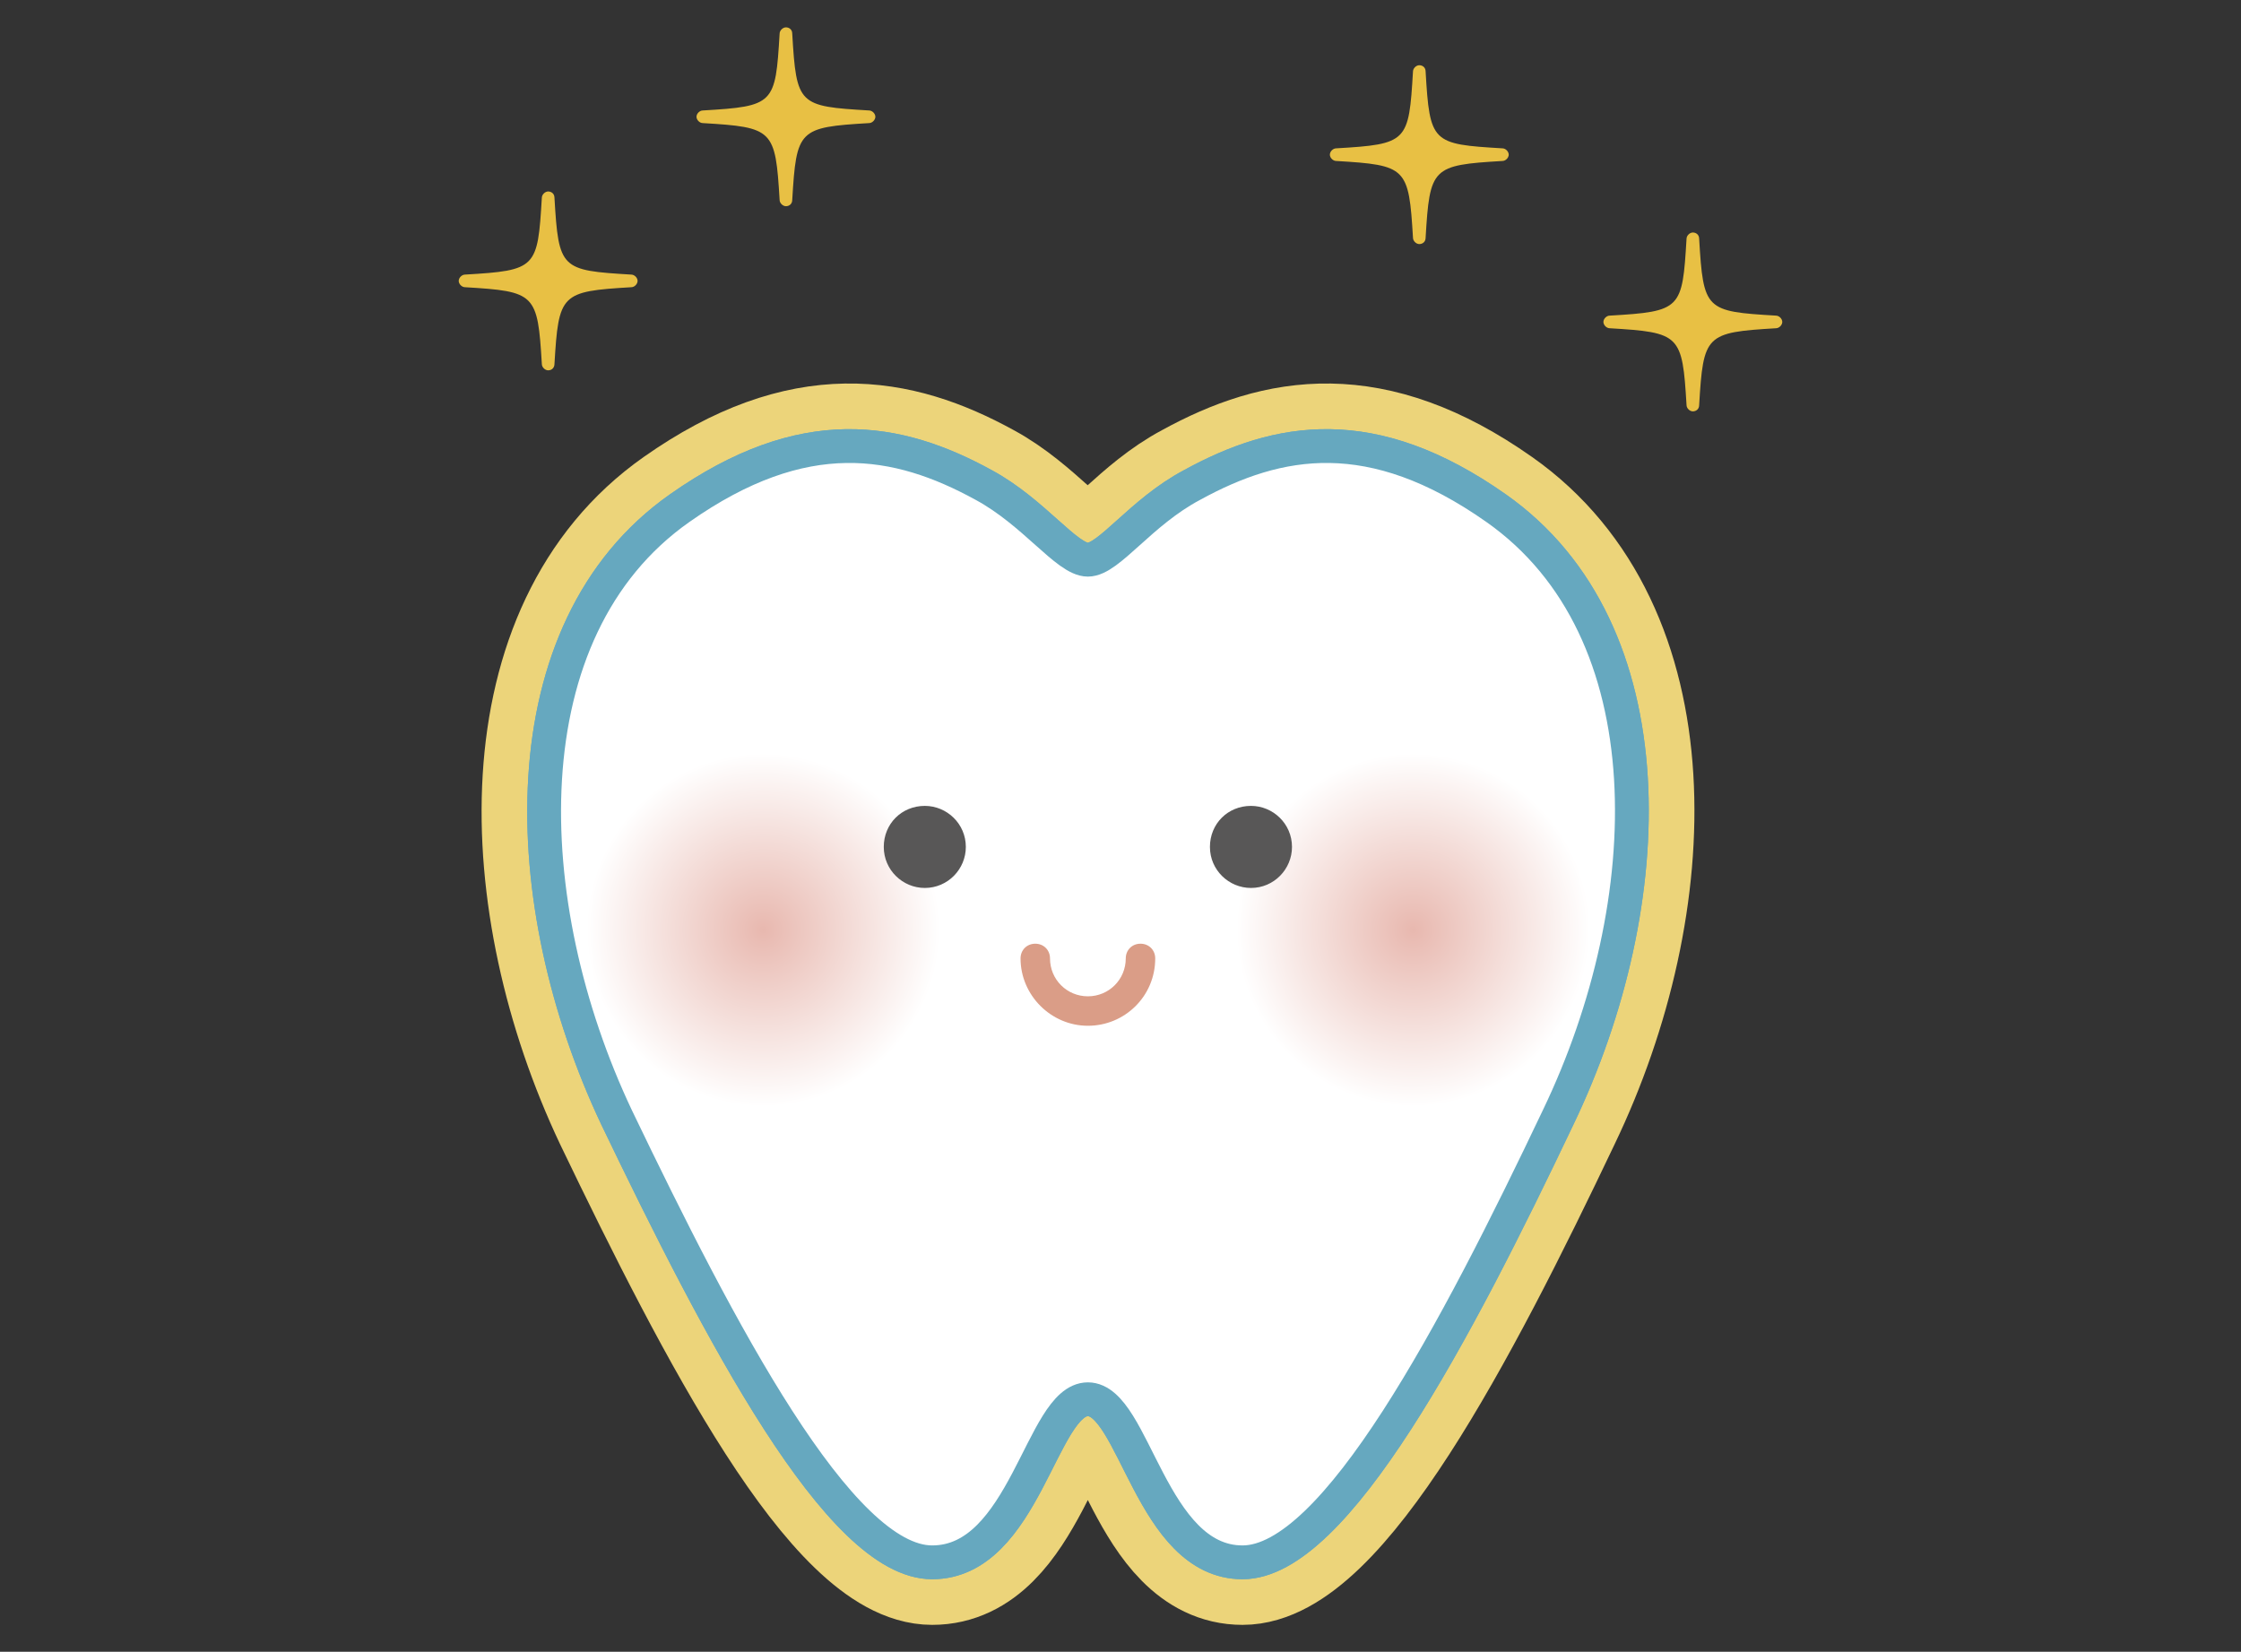 <?xml version="1.0" encoding="utf-8"?>
<!-- Generator: Adobe Illustrator 27.9.1, SVG Export Plug-In . SVG Version: 6.00 Build 0)  -->
<svg version="1.1" id="レイヤー_1" xmlns="http://www.w3.org/2000/svg" xmlns:xlink="http://www.w3.org/1999/xlink" x="0px"
	 y="0px" viewBox="0 0 213 157" style="enable-background:new 0 0 213 157;" xml:space="preserve">
<rect x="0" y="0" width="213" height="157" fill="#333333" stroke="none"/>
<style type="text/css">
	.st0{fill:#FFFFFF;}
	.st1{fill:none;stroke:#ECD47A;stroke-width:11.889;stroke-linecap:round;stroke-linejoin:round;}
	.st2{fill:none;stroke:#66A8BF;stroke-width:3.213;stroke-linecap:round;stroke-linejoin:round;}
	.st3{fill:url(#SVGID_1_);}
	.st4{fill:url(#SVGID_00000163764504708232798640000013293189452812780438_);}
	.st5{fill:#585757;}
	.st6{fill:#DA9D87;}
	.st7{fill:#E8C044;}
</style>
<g>
	<g>
		<g>
			<path class="st0" d="M89.4,54.8c3.2,2.3,8.4,3.8,14.4,3.8c5.9,0,11.1-1.5,14.4-3.8"/>
		</g>
		<g>
			<path class="st1" d="M103.4,133c-4.4,0-6,15.5-14.8,15.5c-8.8,0-20.2-21.9-30-42.3C49,85.9,48.1,59.9,64.6,48.3
				c11.8-8.3,20.7-6.7,28.9-2.2c4.8,2.6,7.9,7.1,9.9,7.1c2,0,5-4.5,9.9-7.1c8.2-4.5,17.1-6.1,28.9,2.2c16.5,11.6,15.7,37.5,5.9,57.9
				c-9.7,20.4-21.2,42.3-30,42.3C109.4,148.5,107.8,133,103.4,133z"/>
			<path class="st2" d="M103.4,133c-4.4,0-6,15.5-14.8,15.5c-8.8,0-20.2-21.9-30-42.3C49,85.9,48.1,59.9,64.6,48.3
				c11.8-8.3,20.7-6.7,28.9-2.2c4.8,2.6,7.9,7.1,9.9,7.1c2,0,5-4.5,9.9-7.1c8.2-4.5,17.1-6.1,28.9,2.2c16.5,11.6,15.7,37.5,5.9,57.9
				c-9.7,20.4-21.2,42.3-30,42.3C109.4,148.5,107.8,133,103.4,133z"/>
			<path class="st0" d="M103.4,133c-4.4,0-6,15.5-14.8,15.5c-8.8,0-20.2-21.9-30-42.3C49,85.9,48.1,59.9,64.6,48.3
				c11.8-8.3,20.7-6.7,28.9-2.2c4.8,2.6,7.9,7.1,9.9,7.1c2,0,5-4.5,9.9-7.1c8.2-4.5,17.1-6.1,28.9,2.2c16.5,11.6,15.7,37.5,5.9,57.9
				c-9.7,20.4-21.2,42.3-30,42.3C109.4,148.5,107.8,133,103.4,133z"/>
			<path class="st2" d="M103.4,133c-4.4,0-6,15.5-14.8,15.5c-8.8,0-20.2-21.9-30-42.3C49,85.9,48.1,59.9,64.6,48.3
				c11.8-8.3,20.7-6.7,28.9-2.2c4.8,2.6,7.9,7.1,9.9,7.1c2,0,5-4.5,9.9-7.1c8.2-4.5,17.1-6.1,28.9,2.2c16.5,11.6,15.7,37.5,5.9,57.9
				c-9.7,20.4-21.2,42.3-30,42.3C109.4,148.5,107.8,133,103.4,133z"/>
		</g>
		<g>
			
				<radialGradient id="SVGID_1_" cx="25.798" cy="10.435" r="18.49" gradientTransform="matrix(0.908 0 0 0.908 110.883 78.903)" gradientUnits="userSpaceOnUse">
				<stop  offset="0" style="stop-color:#E8B8AF"/>
				<stop  offset="1" style="stop-color:#FFFFFF"/>
			</radialGradient>
			<path class="st3" d="M151.1,88.4c0,9.3-7.5,16.8-16.8,16.8c-9.3,0-16.8-7.5-16.8-16.8c0-9.3,7.5-16.8,16.8-16.8
				C143.6,71.6,151.1,79.1,151.1,88.4z"/>
			
				<radialGradient id="SVGID_00000101790535902114811970000009487778665451144080_" cx="-42.23" cy="10.435" r="18.49" gradientTransform="matrix(0.908 0 0 0.908 110.883 78.903)" gradientUnits="userSpaceOnUse">
				<stop  offset="0" style="stop-color:#E8B8AF"/>
				<stop  offset="1" style="stop-color:#FFFFFF"/>
			</radialGradient>
			<path style="fill:url(#SVGID_00000101790535902114811970000009487778665451144080_);" d="M89.3,88.4c0,9.3-7.5,16.8-16.8,16.8
				s-16.8-7.5-16.8-16.8c0-9.3,7.5-16.8,16.8-16.8S89.3,79.1,89.3,88.4z"/>
		</g>
	</g>
	<path class="st5" d="M84,80.5c0,2.2,1.8,3.9,3.9,3.9c2.2,0,3.9-1.8,3.9-3.9c0-2.2-1.8-3.9-3.9-3.9C85.7,76.6,84,78.3,84,80.5z"/>
	<path class="st5" d="M115,80.5c0,2.2,1.8,3.9,3.9,3.9c2.2,0,3.9-1.8,3.9-3.9c0-2.2-1.8-3.9-3.9-3.9C116.7,76.6,115,78.3,115,80.5z"
		/>
	<path class="st6" d="M103.4,97.5c-3.5,0-6.4-2.9-6.4-6.4c0-0.8,0.6-1.4,1.4-1.4c0.8,0,1.4,0.6,1.4,1.4c0,2,1.6,3.6,3.6,3.6
		c2,0,3.6-1.6,3.6-3.6c0-0.8,0.6-1.4,1.4-1.4c0.8,0,1.4,0.6,1.4,1.4C109.8,94.7,106.9,97.5,103.4,97.5z"/>
	<path class="st7" d="M74.7,19.6c-0.3,0-0.6-0.3-0.6-0.6c-0.4-6.7-0.6-6.9-7.3-7.3c-0.3,0-0.6-0.3-0.6-0.6c0-0.3,0.3-0.6,0.6-0.6
		c6.8-0.4,6.9-0.6,7.3-7.3c0-0.3,0.3-0.6,0.6-0.6c0.3,0,0.6,0.2,0.6,0.6c0.4,6.8,0.6,6.9,7.3,7.3c0,0,0,0,0,0c0.3,0,0.6,0.3,0.6,0.6
		c0,0.3-0.3,0.6-0.6,0.6c-6.7,0.4-6.9,0.6-7.3,7.3C75.3,19.4,75,19.6,74.7,19.6z"/>
	<path class="st7" d="M134.9,23.2c-0.3,0-0.6-0.3-0.6-0.6c-0.4-6.7-0.6-6.9-7.3-7.3c-0.3,0-0.6-0.3-0.6-0.6c0-0.3,0.3-0.6,0.6-0.6
		c6.8-0.4,6.9-0.6,7.3-7.3c0-0.3,0.3-0.6,0.6-0.6c0.3,0,0.6,0.2,0.6,0.6c0.4,6.8,0.6,6.9,7.3,7.3c0,0,0,0,0,0c0.3,0,0.6,0.3,0.6,0.6
		c0,0.3-0.3,0.6-0.6,0.6c-6.7,0.4-6.9,0.6-7.3,7.3C135.5,23,135.2,23.2,134.9,23.2z"/>
	<path class="st7" d="M52.1,35.2c-0.3,0-0.6-0.3-0.6-0.6c-0.4-6.7-0.6-6.9-7.3-7.3c-0.3,0-0.6-0.3-0.6-0.6c0-0.3,0.3-0.6,0.6-0.6
		c6.8-0.4,6.9-0.6,7.3-7.3c0-0.3,0.3-0.6,0.6-0.6c0.3,0,0.6,0.2,0.6,0.6c0.4,6.8,0.6,6.9,7.3,7.3c0,0,0,0,0,0c0.3,0,0.6,0.3,0.6,0.6
		c0,0.3-0.3,0.6-0.6,0.6c-6.7,0.4-6.9,0.6-7.3,7.3C52.7,34.9,52.5,35.2,52.1,35.2z"/>
	<path class="st7" d="M160.9,39.1c-0.3,0-0.6-0.3-0.6-0.6c-0.4-6.7-0.6-6.9-7.3-7.3c-0.3,0-0.6-0.3-0.6-0.6c0-0.3,0.3-0.6,0.6-0.6
		c6.8-0.4,6.9-0.6,7.3-7.3c0-0.3,0.3-0.6,0.6-0.6c0.3,0,0.6,0.2,0.6,0.6c0.4,6.8,0.6,6.9,7.3,7.3c0,0,0,0,0,0c0.3,0,0.6,0.3,0.6,0.6
		c0,0.3-0.3,0.6-0.6,0.6c-6.7,0.4-6.9,0.6-7.3,7.3C161.5,38.9,161.2,39.1,160.9,39.1z"/>
</g>
</svg>
